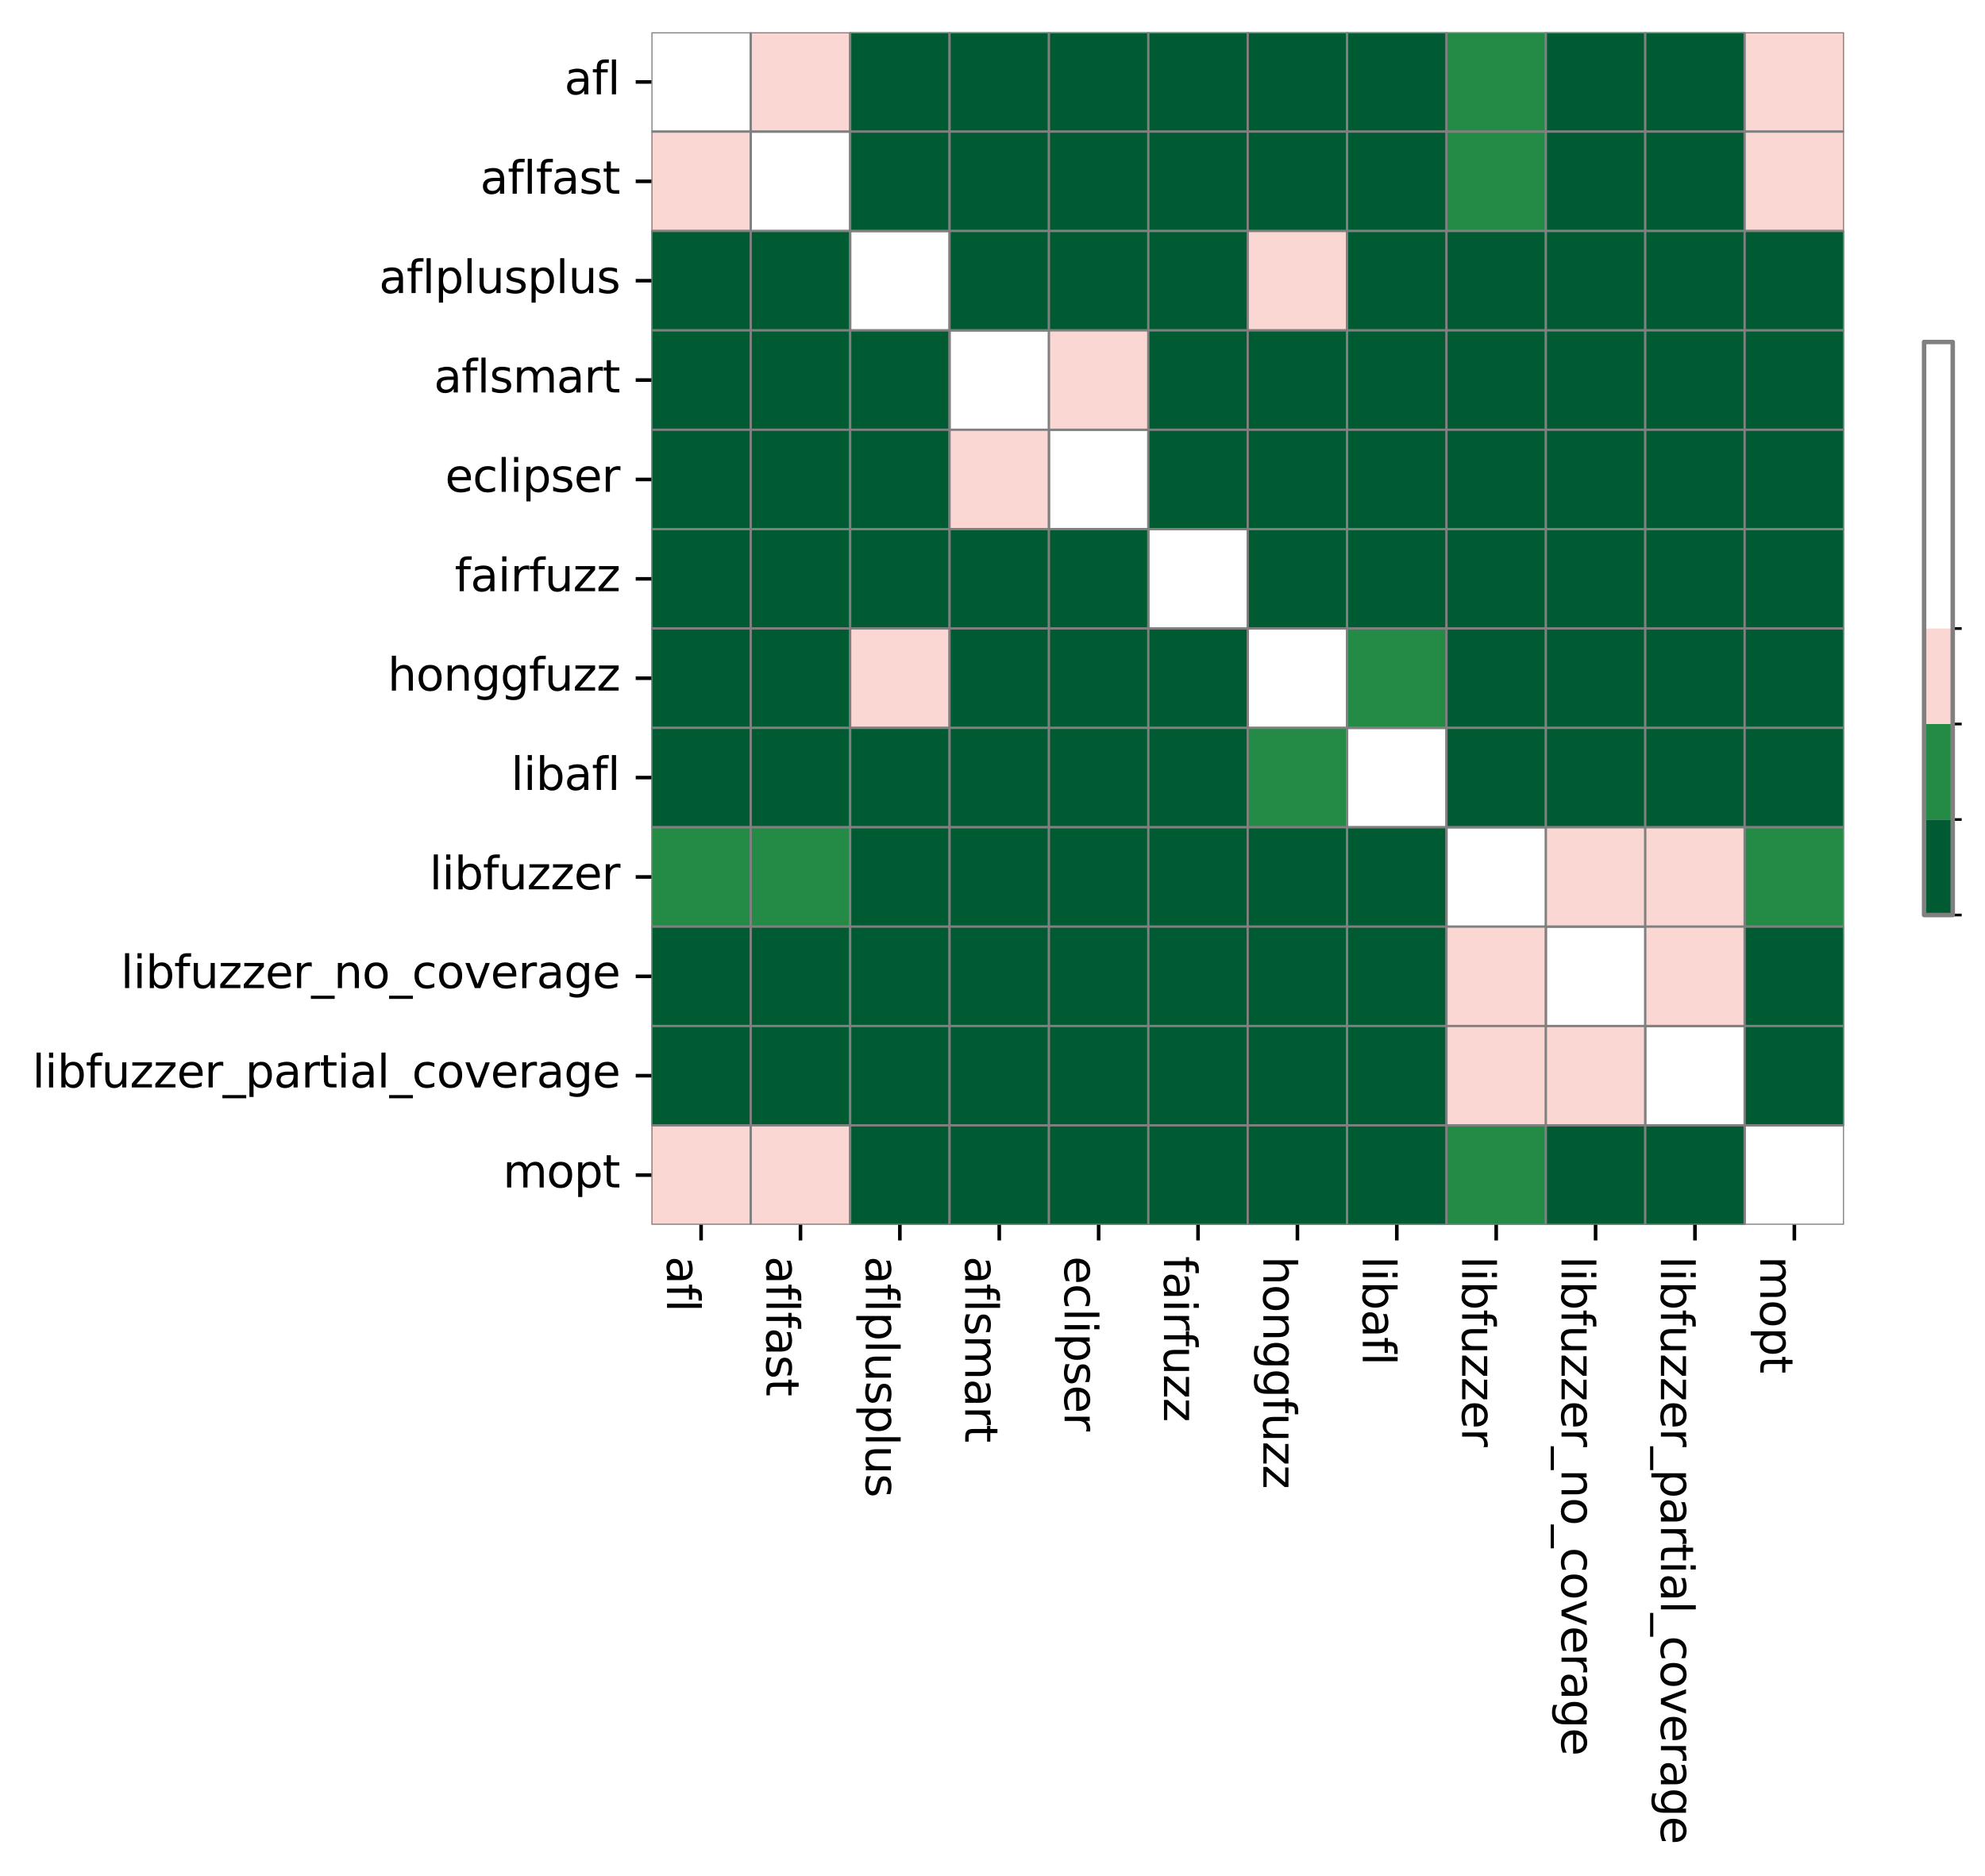 <?xml version="1.0" encoding="utf-8" standalone="no"?>
<!DOCTYPE svg PUBLIC "-//W3C//DTD SVG 1.1//EN"
  "http://www.w3.org/Graphics/SVG/1.1/DTD/svg11.dtd">
<svg xmlns:xlink="http://www.w3.org/1999/xlink" width="442.907pt" height="418.657pt" viewBox="0 0 442.907 418.657" xmlns="http://www.w3.org/2000/svg" version="1.1">
 <defs>
  <style type="text/css">*{stroke-linejoin: round; stroke-linecap: butt}</style>
 </defs>
 <g id="figure_1">
  <g id="patch_1">
   <path d="M -0 418.657 
L 442.907 418.657 
L 442.907 0 
L -0 0 
z
" style="fill: #ffffff"/>
  </g>
  <g id="axes_1">
   <g id="patch_2">
    <path d="M 145.345 273.312 
L 411.457 273.312 
L 411.457 7.2 
L 145.345 7.2 
z
" style="fill: #ffffff"/>
   </g>
   <g id="QuadMesh_1">
    <path d="M 145.345 7.2 
L 167.521 7.2 
L 167.521 29.376 
L 145.345 29.376 
L 145.345 7.2 
" clip-path="url(#pa3f652f1af)" style="fill: none; stroke: #808080; stroke-width: 0.5"/>
    <path d="M 167.521 7.2 
L 189.697 7.2 
L 189.697 29.376 
L 167.521 29.376 
L 167.521 7.2 
" clip-path="url(#pa3f652f1af)" style="fill: #fbd7d4; stroke: #808080; stroke-width: 0.5"/>
    <path d="M 189.697 7.2 
L 211.873 7.2 
L 211.873 29.376 
L 189.697 29.376 
L 189.697 7.2 
" clip-path="url(#pa3f652f1af)" style="fill: #005a32; stroke: #808080; stroke-width: 0.5"/>
    <path d="M 211.873 7.2 
L 234.049 7.2 
L 234.049 29.376 
L 211.873 29.376 
L 211.873 7.2 
" clip-path="url(#pa3f652f1af)" style="fill: #005a32; stroke: #808080; stroke-width: 0.5"/>
    <path d="M 234.049 7.2 
L 256.225 7.2 
L 256.225 29.376 
L 234.049 29.376 
L 234.049 7.2 
" clip-path="url(#pa3f652f1af)" style="fill: #005a32; stroke: #808080; stroke-width: 0.5"/>
    <path d="M 256.225 7.2 
L 278.401 7.2 
L 278.401 29.376 
L 256.225 29.376 
L 256.225 7.2 
" clip-path="url(#pa3f652f1af)" style="fill: #005a32; stroke: #808080; stroke-width: 0.5"/>
    <path d="M 278.401 7.2 
L 300.577 7.2 
L 300.577 29.376 
L 278.401 29.376 
L 278.401 7.2 
" clip-path="url(#pa3f652f1af)" style="fill: #005a32; stroke: #808080; stroke-width: 0.5"/>
    <path d="M 300.577 7.2 
L 322.753 7.2 
L 322.753 29.376 
L 300.577 29.376 
L 300.577 7.2 
" clip-path="url(#pa3f652f1af)" style="fill: #005a32; stroke: #808080; stroke-width: 0.5"/>
    <path d="M 322.753 7.2 
L 344.929 7.2 
L 344.929 29.376 
L 322.753 29.376 
L 322.753 7.2 
" clip-path="url(#pa3f652f1af)" style="fill: #238b45; stroke: #808080; stroke-width: 0.5"/>
    <path d="M 344.929 7.2 
L 367.105 7.2 
L 367.105 29.376 
L 344.929 29.376 
L 344.929 7.2 
" clip-path="url(#pa3f652f1af)" style="fill: #005a32; stroke: #808080; stroke-width: 0.5"/>
    <path d="M 367.105 7.2 
L 389.281 7.2 
L 389.281 29.376 
L 367.105 29.376 
L 367.105 7.2 
" clip-path="url(#pa3f652f1af)" style="fill: #005a32; stroke: #808080; stroke-width: 0.5"/>
    <path d="M 389.281 7.2 
L 411.457 7.2 
L 411.457 29.376 
L 389.281 29.376 
L 389.281 7.2 
" clip-path="url(#pa3f652f1af)" style="fill: #fbd7d4; stroke: #808080; stroke-width: 0.5"/>
    <path d="M 145.345 29.376 
L 167.521 29.376 
L 167.521 51.552 
L 145.345 51.552 
L 145.345 29.376 
" clip-path="url(#pa3f652f1af)" style="fill: #fbd7d4; stroke: #808080; stroke-width: 0.5"/>
    <path d="M 167.521 29.376 
L 189.697 29.376 
L 189.697 51.552 
L 167.521 51.552 
L 167.521 29.376 
" clip-path="url(#pa3f652f1af)" style="fill: none; stroke: #808080; stroke-width: 0.5"/>
    <path d="M 189.697 29.376 
L 211.873 29.376 
L 211.873 51.552 
L 189.697 51.552 
L 189.697 29.376 
" clip-path="url(#pa3f652f1af)" style="fill: #005a32; stroke: #808080; stroke-width: 0.5"/>
    <path d="M 211.873 29.376 
L 234.049 29.376 
L 234.049 51.552 
L 211.873 51.552 
L 211.873 29.376 
" clip-path="url(#pa3f652f1af)" style="fill: #005a32; stroke: #808080; stroke-width: 0.5"/>
    <path d="M 234.049 29.376 
L 256.225 29.376 
L 256.225 51.552 
L 234.049 51.552 
L 234.049 29.376 
" clip-path="url(#pa3f652f1af)" style="fill: #005a32; stroke: #808080; stroke-width: 0.5"/>
    <path d="M 256.225 29.376 
L 278.401 29.376 
L 278.401 51.552 
L 256.225 51.552 
L 256.225 29.376 
" clip-path="url(#pa3f652f1af)" style="fill: #005a32; stroke: #808080; stroke-width: 0.5"/>
    <path d="M 278.401 29.376 
L 300.577 29.376 
L 300.577 51.552 
L 278.401 51.552 
L 278.401 29.376 
" clip-path="url(#pa3f652f1af)" style="fill: #005a32; stroke: #808080; stroke-width: 0.5"/>
    <path d="M 300.577 29.376 
L 322.753 29.376 
L 322.753 51.552 
L 300.577 51.552 
L 300.577 29.376 
" clip-path="url(#pa3f652f1af)" style="fill: #005a32; stroke: #808080; stroke-width: 0.5"/>
    <path d="M 322.753 29.376 
L 344.929 29.376 
L 344.929 51.552 
L 322.753 51.552 
L 322.753 29.376 
" clip-path="url(#pa3f652f1af)" style="fill: #238b45; stroke: #808080; stroke-width: 0.5"/>
    <path d="M 344.929 29.376 
L 367.105 29.376 
L 367.105 51.552 
L 344.929 51.552 
L 344.929 29.376 
" clip-path="url(#pa3f652f1af)" style="fill: #005a32; stroke: #808080; stroke-width: 0.5"/>
    <path d="M 367.105 29.376 
L 389.281 29.376 
L 389.281 51.552 
L 367.105 51.552 
L 367.105 29.376 
" clip-path="url(#pa3f652f1af)" style="fill: #005a32; stroke: #808080; stroke-width: 0.5"/>
    <path d="M 389.281 29.376 
L 411.457 29.376 
L 411.457 51.552 
L 389.281 51.552 
L 389.281 29.376 
" clip-path="url(#pa3f652f1af)" style="fill: #fbd7d4; stroke: #808080; stroke-width: 0.5"/>
    <path d="M 145.345 51.552 
L 167.521 51.552 
L 167.521 73.728 
L 145.345 73.728 
L 145.345 51.552 
" clip-path="url(#pa3f652f1af)" style="fill: #005a32; stroke: #808080; stroke-width: 0.5"/>
    <path d="M 167.521 51.552 
L 189.697 51.552 
L 189.697 73.728 
L 167.521 73.728 
L 167.521 51.552 
" clip-path="url(#pa3f652f1af)" style="fill: #005a32; stroke: #808080; stroke-width: 0.5"/>
    <path d="M 189.697 51.552 
L 211.873 51.552 
L 211.873 73.728 
L 189.697 73.728 
L 189.697 51.552 
" clip-path="url(#pa3f652f1af)" style="fill: none; stroke: #808080; stroke-width: 0.5"/>
    <path d="M 211.873 51.552 
L 234.049 51.552 
L 234.049 73.728 
L 211.873 73.728 
L 211.873 51.552 
" clip-path="url(#pa3f652f1af)" style="fill: #005a32; stroke: #808080; stroke-width: 0.5"/>
    <path d="M 234.049 51.552 
L 256.225 51.552 
L 256.225 73.728 
L 234.049 73.728 
L 234.049 51.552 
" clip-path="url(#pa3f652f1af)" style="fill: #005a32; stroke: #808080; stroke-width: 0.5"/>
    <path d="M 256.225 51.552 
L 278.401 51.552 
L 278.401 73.728 
L 256.225 73.728 
L 256.225 51.552 
" clip-path="url(#pa3f652f1af)" style="fill: #005a32; stroke: #808080; stroke-width: 0.5"/>
    <path d="M 278.401 51.552 
L 300.577 51.552 
L 300.577 73.728 
L 278.401 73.728 
L 278.401 51.552 
" clip-path="url(#pa3f652f1af)" style="fill: #fbd7d4; stroke: #808080; stroke-width: 0.5"/>
    <path d="M 300.577 51.552 
L 322.753 51.552 
L 322.753 73.728 
L 300.577 73.728 
L 300.577 51.552 
" clip-path="url(#pa3f652f1af)" style="fill: #005a32; stroke: #808080; stroke-width: 0.5"/>
    <path d="M 322.753 51.552 
L 344.929 51.552 
L 344.929 73.728 
L 322.753 73.728 
L 322.753 51.552 
" clip-path="url(#pa3f652f1af)" style="fill: #005a32; stroke: #808080; stroke-width: 0.5"/>
    <path d="M 344.929 51.552 
L 367.105 51.552 
L 367.105 73.728 
L 344.929 73.728 
L 344.929 51.552 
" clip-path="url(#pa3f652f1af)" style="fill: #005a32; stroke: #808080; stroke-width: 0.5"/>
    <path d="M 367.105 51.552 
L 389.281 51.552 
L 389.281 73.728 
L 367.105 73.728 
L 367.105 51.552 
" clip-path="url(#pa3f652f1af)" style="fill: #005a32; stroke: #808080; stroke-width: 0.5"/>
    <path d="M 389.281 51.552 
L 411.457 51.552 
L 411.457 73.728 
L 389.281 73.728 
L 389.281 51.552 
" clip-path="url(#pa3f652f1af)" style="fill: #005a32; stroke: #808080; stroke-width: 0.5"/>
    <path d="M 145.345 73.728 
L 167.521 73.728 
L 167.521 95.904 
L 145.345 95.904 
L 145.345 73.728 
" clip-path="url(#pa3f652f1af)" style="fill: #005a32; stroke: #808080; stroke-width: 0.5"/>
    <path d="M 167.521 73.728 
L 189.697 73.728 
L 189.697 95.904 
L 167.521 95.904 
L 167.521 73.728 
" clip-path="url(#pa3f652f1af)" style="fill: #005a32; stroke: #808080; stroke-width: 0.5"/>
    <path d="M 189.697 73.728 
L 211.873 73.728 
L 211.873 95.904 
L 189.697 95.904 
L 189.697 73.728 
" clip-path="url(#pa3f652f1af)" style="fill: #005a32; stroke: #808080; stroke-width: 0.5"/>
    <path d="M 211.873 73.728 
L 234.049 73.728 
L 234.049 95.904 
L 211.873 95.904 
L 211.873 73.728 
" clip-path="url(#pa3f652f1af)" style="fill: none; stroke: #808080; stroke-width: 0.5"/>
    <path d="M 234.049 73.728 
L 256.225 73.728 
L 256.225 95.904 
L 234.049 95.904 
L 234.049 73.728 
" clip-path="url(#pa3f652f1af)" style="fill: #fbd7d4; stroke: #808080; stroke-width: 0.5"/>
    <path d="M 256.225 73.728 
L 278.401 73.728 
L 278.401 95.904 
L 256.225 95.904 
L 256.225 73.728 
" clip-path="url(#pa3f652f1af)" style="fill: #005a32; stroke: #808080; stroke-width: 0.5"/>
    <path d="M 278.401 73.728 
L 300.577 73.728 
L 300.577 95.904 
L 278.401 95.904 
L 278.401 73.728 
" clip-path="url(#pa3f652f1af)" style="fill: #005a32; stroke: #808080; stroke-width: 0.5"/>
    <path d="M 300.577 73.728 
L 322.753 73.728 
L 322.753 95.904 
L 300.577 95.904 
L 300.577 73.728 
" clip-path="url(#pa3f652f1af)" style="fill: #005a32; stroke: #808080; stroke-width: 0.5"/>
    <path d="M 322.753 73.728 
L 344.929 73.728 
L 344.929 95.904 
L 322.753 95.904 
L 322.753 73.728 
" clip-path="url(#pa3f652f1af)" style="fill: #005a32; stroke: #808080; stroke-width: 0.5"/>
    <path d="M 344.929 73.728 
L 367.105 73.728 
L 367.105 95.904 
L 344.929 95.904 
L 344.929 73.728 
" clip-path="url(#pa3f652f1af)" style="fill: #005a32; stroke: #808080; stroke-width: 0.5"/>
    <path d="M 367.105 73.728 
L 389.281 73.728 
L 389.281 95.904 
L 367.105 95.904 
L 367.105 73.728 
" clip-path="url(#pa3f652f1af)" style="fill: #005a32; stroke: #808080; stroke-width: 0.5"/>
    <path d="M 389.281 73.728 
L 411.457 73.728 
L 411.457 95.904 
L 389.281 95.904 
L 389.281 73.728 
" clip-path="url(#pa3f652f1af)" style="fill: #005a32; stroke: #808080; stroke-width: 0.5"/>
    <path d="M 145.345 95.904 
L 167.521 95.904 
L 167.521 118.08 
L 145.345 118.08 
L 145.345 95.904 
" clip-path="url(#pa3f652f1af)" style="fill: #005a32; stroke: #808080; stroke-width: 0.5"/>
    <path d="M 167.521 95.904 
L 189.697 95.904 
L 189.697 118.08 
L 167.521 118.08 
L 167.521 95.904 
" clip-path="url(#pa3f652f1af)" style="fill: #005a32; stroke: #808080; stroke-width: 0.5"/>
    <path d="M 189.697 95.904 
L 211.873 95.904 
L 211.873 118.08 
L 189.697 118.08 
L 189.697 95.904 
" clip-path="url(#pa3f652f1af)" style="fill: #005a32; stroke: #808080; stroke-width: 0.5"/>
    <path d="M 211.873 95.904 
L 234.049 95.904 
L 234.049 118.08 
L 211.873 118.08 
L 211.873 95.904 
" clip-path="url(#pa3f652f1af)" style="fill: #fbd7d4; stroke: #808080; stroke-width: 0.5"/>
    <path d="M 234.049 95.904 
L 256.225 95.904 
L 256.225 118.08 
L 234.049 118.08 
L 234.049 95.904 
" clip-path="url(#pa3f652f1af)" style="fill: none; stroke: #808080; stroke-width: 0.5"/>
    <path d="M 256.225 95.904 
L 278.401 95.904 
L 278.401 118.08 
L 256.225 118.08 
L 256.225 95.904 
" clip-path="url(#pa3f652f1af)" style="fill: #005a32; stroke: #808080; stroke-width: 0.5"/>
    <path d="M 278.401 95.904 
L 300.577 95.904 
L 300.577 118.08 
L 278.401 118.08 
L 278.401 95.904 
" clip-path="url(#pa3f652f1af)" style="fill: #005a32; stroke: #808080; stroke-width: 0.5"/>
    <path d="M 300.577 95.904 
L 322.753 95.904 
L 322.753 118.08 
L 300.577 118.08 
L 300.577 95.904 
" clip-path="url(#pa3f652f1af)" style="fill: #005a32; stroke: #808080; stroke-width: 0.5"/>
    <path d="M 322.753 95.904 
L 344.929 95.904 
L 344.929 118.08 
L 322.753 118.08 
L 322.753 95.904 
" clip-path="url(#pa3f652f1af)" style="fill: #005a32; stroke: #808080; stroke-width: 0.5"/>
    <path d="M 344.929 95.904 
L 367.105 95.904 
L 367.105 118.08 
L 344.929 118.08 
L 344.929 95.904 
" clip-path="url(#pa3f652f1af)" style="fill: #005a32; stroke: #808080; stroke-width: 0.5"/>
    <path d="M 367.105 95.904 
L 389.281 95.904 
L 389.281 118.08 
L 367.105 118.08 
L 367.105 95.904 
" clip-path="url(#pa3f652f1af)" style="fill: #005a32; stroke: #808080; stroke-width: 0.5"/>
    <path d="M 389.281 95.904 
L 411.457 95.904 
L 411.457 118.08 
L 389.281 118.08 
L 389.281 95.904 
" clip-path="url(#pa3f652f1af)" style="fill: #005a32; stroke: #808080; stroke-width: 0.5"/>
    <path d="M 145.345 118.08 
L 167.521 118.08 
L 167.521 140.256 
L 145.345 140.256 
L 145.345 118.08 
" clip-path="url(#pa3f652f1af)" style="fill: #005a32; stroke: #808080; stroke-width: 0.5"/>
    <path d="M 167.521 118.08 
L 189.697 118.08 
L 189.697 140.256 
L 167.521 140.256 
L 167.521 118.08 
" clip-path="url(#pa3f652f1af)" style="fill: #005a32; stroke: #808080; stroke-width: 0.5"/>
    <path d="M 189.697 118.08 
L 211.873 118.08 
L 211.873 140.256 
L 189.697 140.256 
L 189.697 118.08 
" clip-path="url(#pa3f652f1af)" style="fill: #005a32; stroke: #808080; stroke-width: 0.5"/>
    <path d="M 211.873 118.08 
L 234.049 118.08 
L 234.049 140.256 
L 211.873 140.256 
L 211.873 118.08 
" clip-path="url(#pa3f652f1af)" style="fill: #005a32; stroke: #808080; stroke-width: 0.5"/>
    <path d="M 234.049 118.08 
L 256.225 118.08 
L 256.225 140.256 
L 234.049 140.256 
L 234.049 118.08 
" clip-path="url(#pa3f652f1af)" style="fill: #005a32; stroke: #808080; stroke-width: 0.5"/>
    <path d="M 256.225 118.08 
L 278.401 118.08 
L 278.401 140.256 
L 256.225 140.256 
L 256.225 118.08 
" clip-path="url(#pa3f652f1af)" style="fill: none; stroke: #808080; stroke-width: 0.5"/>
    <path d="M 278.401 118.08 
L 300.577 118.08 
L 300.577 140.256 
L 278.401 140.256 
L 278.401 118.08 
" clip-path="url(#pa3f652f1af)" style="fill: #005a32; stroke: #808080; stroke-width: 0.5"/>
    <path d="M 300.577 118.08 
L 322.753 118.08 
L 322.753 140.256 
L 300.577 140.256 
L 300.577 118.08 
" clip-path="url(#pa3f652f1af)" style="fill: #005a32; stroke: #808080; stroke-width: 0.5"/>
    <path d="M 322.753 118.08 
L 344.929 118.08 
L 344.929 140.256 
L 322.753 140.256 
L 322.753 118.08 
" clip-path="url(#pa3f652f1af)" style="fill: #005a32; stroke: #808080; stroke-width: 0.5"/>
    <path d="M 344.929 118.08 
L 367.105 118.08 
L 367.105 140.256 
L 344.929 140.256 
L 344.929 118.08 
" clip-path="url(#pa3f652f1af)" style="fill: #005a32; stroke: #808080; stroke-width: 0.5"/>
    <path d="M 367.105 118.08 
L 389.281 118.08 
L 389.281 140.256 
L 367.105 140.256 
L 367.105 118.08 
" clip-path="url(#pa3f652f1af)" style="fill: #005a32; stroke: #808080; stroke-width: 0.5"/>
    <path d="M 389.281 118.08 
L 411.457 118.08 
L 411.457 140.256 
L 389.281 140.256 
L 389.281 118.08 
" clip-path="url(#pa3f652f1af)" style="fill: #005a32; stroke: #808080; stroke-width: 0.5"/>
    <path d="M 145.345 140.256 
L 167.521 140.256 
L 167.521 162.432 
L 145.345 162.432 
L 145.345 140.256 
" clip-path="url(#pa3f652f1af)" style="fill: #005a32; stroke: #808080; stroke-width: 0.5"/>
    <path d="M 167.521 140.256 
L 189.697 140.256 
L 189.697 162.432 
L 167.521 162.432 
L 167.521 140.256 
" clip-path="url(#pa3f652f1af)" style="fill: #005a32; stroke: #808080; stroke-width: 0.5"/>
    <path d="M 189.697 140.256 
L 211.873 140.256 
L 211.873 162.432 
L 189.697 162.432 
L 189.697 140.256 
" clip-path="url(#pa3f652f1af)" style="fill: #fbd7d4; stroke: #808080; stroke-width: 0.5"/>
    <path d="M 211.873 140.256 
L 234.049 140.256 
L 234.049 162.432 
L 211.873 162.432 
L 211.873 140.256 
" clip-path="url(#pa3f652f1af)" style="fill: #005a32; stroke: #808080; stroke-width: 0.5"/>
    <path d="M 234.049 140.256 
L 256.225 140.256 
L 256.225 162.432 
L 234.049 162.432 
L 234.049 140.256 
" clip-path="url(#pa3f652f1af)" style="fill: #005a32; stroke: #808080; stroke-width: 0.5"/>
    <path d="M 256.225 140.256 
L 278.401 140.256 
L 278.401 162.432 
L 256.225 162.432 
L 256.225 140.256 
" clip-path="url(#pa3f652f1af)" style="fill: #005a32; stroke: #808080; stroke-width: 0.5"/>
    <path d="M 278.401 140.256 
L 300.577 140.256 
L 300.577 162.432 
L 278.401 162.432 
L 278.401 140.256 
" clip-path="url(#pa3f652f1af)" style="fill: none; stroke: #808080; stroke-width: 0.5"/>
    <path d="M 300.577 140.256 
L 322.753 140.256 
L 322.753 162.432 
L 300.577 162.432 
L 300.577 140.256 
" clip-path="url(#pa3f652f1af)" style="fill: #238b45; stroke: #808080; stroke-width: 0.5"/>
    <path d="M 322.753 140.256 
L 344.929 140.256 
L 344.929 162.432 
L 322.753 162.432 
L 322.753 140.256 
" clip-path="url(#pa3f652f1af)" style="fill: #005a32; stroke: #808080; stroke-width: 0.5"/>
    <path d="M 344.929 140.256 
L 367.105 140.256 
L 367.105 162.432 
L 344.929 162.432 
L 344.929 140.256 
" clip-path="url(#pa3f652f1af)" style="fill: #005a32; stroke: #808080; stroke-width: 0.5"/>
    <path d="M 367.105 140.256 
L 389.281 140.256 
L 389.281 162.432 
L 367.105 162.432 
L 367.105 140.256 
" clip-path="url(#pa3f652f1af)" style="fill: #005a32; stroke: #808080; stroke-width: 0.5"/>
    <path d="M 389.281 140.256 
L 411.457 140.256 
L 411.457 162.432 
L 389.281 162.432 
L 389.281 140.256 
" clip-path="url(#pa3f652f1af)" style="fill: #005a32; stroke: #808080; stroke-width: 0.5"/>
    <path d="M 145.345 162.432 
L 167.521 162.432 
L 167.521 184.608 
L 145.345 184.608 
L 145.345 162.432 
" clip-path="url(#pa3f652f1af)" style="fill: #005a32; stroke: #808080; stroke-width: 0.5"/>
    <path d="M 167.521 162.432 
L 189.697 162.432 
L 189.697 184.608 
L 167.521 184.608 
L 167.521 162.432 
" clip-path="url(#pa3f652f1af)" style="fill: #005a32; stroke: #808080; stroke-width: 0.5"/>
    <path d="M 189.697 162.432 
L 211.873 162.432 
L 211.873 184.608 
L 189.697 184.608 
L 189.697 162.432 
" clip-path="url(#pa3f652f1af)" style="fill: #005a32; stroke: #808080; stroke-width: 0.5"/>
    <path d="M 211.873 162.432 
L 234.049 162.432 
L 234.049 184.608 
L 211.873 184.608 
L 211.873 162.432 
" clip-path="url(#pa3f652f1af)" style="fill: #005a32; stroke: #808080; stroke-width: 0.5"/>
    <path d="M 234.049 162.432 
L 256.225 162.432 
L 256.225 184.608 
L 234.049 184.608 
L 234.049 162.432 
" clip-path="url(#pa3f652f1af)" style="fill: #005a32; stroke: #808080; stroke-width: 0.5"/>
    <path d="M 256.225 162.432 
L 278.401 162.432 
L 278.401 184.608 
L 256.225 184.608 
L 256.225 162.432 
" clip-path="url(#pa3f652f1af)" style="fill: #005a32; stroke: #808080; stroke-width: 0.5"/>
    <path d="M 278.401 162.432 
L 300.577 162.432 
L 300.577 184.608 
L 278.401 184.608 
L 278.401 162.432 
" clip-path="url(#pa3f652f1af)" style="fill: #238b45; stroke: #808080; stroke-width: 0.5"/>
    <path d="M 300.577 162.432 
L 322.753 162.432 
L 322.753 184.608 
L 300.577 184.608 
L 300.577 162.432 
" clip-path="url(#pa3f652f1af)" style="fill: none; stroke: #808080; stroke-width: 0.5"/>
    <path d="M 322.753 162.432 
L 344.929 162.432 
L 344.929 184.608 
L 322.753 184.608 
L 322.753 162.432 
" clip-path="url(#pa3f652f1af)" style="fill: #005a32; stroke: #808080; stroke-width: 0.5"/>
    <path d="M 344.929 162.432 
L 367.105 162.432 
L 367.105 184.608 
L 344.929 184.608 
L 344.929 162.432 
" clip-path="url(#pa3f652f1af)" style="fill: #005a32; stroke: #808080; stroke-width: 0.5"/>
    <path d="M 367.105 162.432 
L 389.281 162.432 
L 389.281 184.608 
L 367.105 184.608 
L 367.105 162.432 
" clip-path="url(#pa3f652f1af)" style="fill: #005a32; stroke: #808080; stroke-width: 0.5"/>
    <path d="M 389.281 162.432 
L 411.457 162.432 
L 411.457 184.608 
L 389.281 184.608 
L 389.281 162.432 
" clip-path="url(#pa3f652f1af)" style="fill: #005a32; stroke: #808080; stroke-width: 0.5"/>
    <path d="M 145.345 184.608 
L 167.521 184.608 
L 167.521 206.784 
L 145.345 206.784 
L 145.345 184.608 
" clip-path="url(#pa3f652f1af)" style="fill: #238b45; stroke: #808080; stroke-width: 0.5"/>
    <path d="M 167.521 184.608 
L 189.697 184.608 
L 189.697 206.784 
L 167.521 206.784 
L 167.521 184.608 
" clip-path="url(#pa3f652f1af)" style="fill: #238b45; stroke: #808080; stroke-width: 0.5"/>
    <path d="M 189.697 184.608 
L 211.873 184.608 
L 211.873 206.784 
L 189.697 206.784 
L 189.697 184.608 
" clip-path="url(#pa3f652f1af)" style="fill: #005a32; stroke: #808080; stroke-width: 0.5"/>
    <path d="M 211.873 184.608 
L 234.049 184.608 
L 234.049 206.784 
L 211.873 206.784 
L 211.873 184.608 
" clip-path="url(#pa3f652f1af)" style="fill: #005a32; stroke: #808080; stroke-width: 0.5"/>
    <path d="M 234.049 184.608 
L 256.225 184.608 
L 256.225 206.784 
L 234.049 206.784 
L 234.049 184.608 
" clip-path="url(#pa3f652f1af)" style="fill: #005a32; stroke: #808080; stroke-width: 0.5"/>
    <path d="M 256.225 184.608 
L 278.401 184.608 
L 278.401 206.784 
L 256.225 206.784 
L 256.225 184.608 
" clip-path="url(#pa3f652f1af)" style="fill: #005a32; stroke: #808080; stroke-width: 0.5"/>
    <path d="M 278.401 184.608 
L 300.577 184.608 
L 300.577 206.784 
L 278.401 206.784 
L 278.401 184.608 
" clip-path="url(#pa3f652f1af)" style="fill: #005a32; stroke: #808080; stroke-width: 0.5"/>
    <path d="M 300.577 184.608 
L 322.753 184.608 
L 322.753 206.784 
L 300.577 206.784 
L 300.577 184.608 
" clip-path="url(#pa3f652f1af)" style="fill: #005a32; stroke: #808080; stroke-width: 0.5"/>
    <path d="M 322.753 184.608 
L 344.929 184.608 
L 344.929 206.784 
L 322.753 206.784 
L 322.753 184.608 
" clip-path="url(#pa3f652f1af)" style="fill: none; stroke: #808080; stroke-width: 0.5"/>
    <path d="M 344.929 184.608 
L 367.105 184.608 
L 367.105 206.784 
L 344.929 206.784 
L 344.929 184.608 
" clip-path="url(#pa3f652f1af)" style="fill: #fbd7d4; stroke: #808080; stroke-width: 0.5"/>
    <path d="M 367.105 184.608 
L 389.281 184.608 
L 389.281 206.784 
L 367.105 206.784 
L 367.105 184.608 
" clip-path="url(#pa3f652f1af)" style="fill: #fbd7d4; stroke: #808080; stroke-width: 0.5"/>
    <path d="M 389.281 184.608 
L 411.457 184.608 
L 411.457 206.784 
L 389.281 206.784 
L 389.281 184.608 
" clip-path="url(#pa3f652f1af)" style="fill: #238b45; stroke: #808080; stroke-width: 0.5"/>
    <path d="M 145.345 206.784 
L 167.521 206.784 
L 167.521 228.96 
L 145.345 228.96 
L 145.345 206.784 
" clip-path="url(#pa3f652f1af)" style="fill: #005a32; stroke: #808080; stroke-width: 0.5"/>
    <path d="M 167.521 206.784 
L 189.697 206.784 
L 189.697 228.96 
L 167.521 228.96 
L 167.521 206.784 
" clip-path="url(#pa3f652f1af)" style="fill: #005a32; stroke: #808080; stroke-width: 0.5"/>
    <path d="M 189.697 206.784 
L 211.873 206.784 
L 211.873 228.96 
L 189.697 228.96 
L 189.697 206.784 
" clip-path="url(#pa3f652f1af)" style="fill: #005a32; stroke: #808080; stroke-width: 0.5"/>
    <path d="M 211.873 206.784 
L 234.049 206.784 
L 234.049 228.96 
L 211.873 228.96 
L 211.873 206.784 
" clip-path="url(#pa3f652f1af)" style="fill: #005a32; stroke: #808080; stroke-width: 0.5"/>
    <path d="M 234.049 206.784 
L 256.225 206.784 
L 256.225 228.96 
L 234.049 228.96 
L 234.049 206.784 
" clip-path="url(#pa3f652f1af)" style="fill: #005a32; stroke: #808080; stroke-width: 0.5"/>
    <path d="M 256.225 206.784 
L 278.401 206.784 
L 278.401 228.96 
L 256.225 228.96 
L 256.225 206.784 
" clip-path="url(#pa3f652f1af)" style="fill: #005a32; stroke: #808080; stroke-width: 0.5"/>
    <path d="M 278.401 206.784 
L 300.577 206.784 
L 300.577 228.96 
L 278.401 228.96 
L 278.401 206.784 
" clip-path="url(#pa3f652f1af)" style="fill: #005a32; stroke: #808080; stroke-width: 0.5"/>
    <path d="M 300.577 206.784 
L 322.753 206.784 
L 322.753 228.96 
L 300.577 228.96 
L 300.577 206.784 
" clip-path="url(#pa3f652f1af)" style="fill: #005a32; stroke: #808080; stroke-width: 0.5"/>
    <path d="M 322.753 206.784 
L 344.929 206.784 
L 344.929 228.96 
L 322.753 228.96 
L 322.753 206.784 
" clip-path="url(#pa3f652f1af)" style="fill: #fbd7d4; stroke: #808080; stroke-width: 0.5"/>
    <path d="M 344.929 206.784 
L 367.105 206.784 
L 367.105 228.96 
L 344.929 228.96 
L 344.929 206.784 
" clip-path="url(#pa3f652f1af)" style="fill: none; stroke: #808080; stroke-width: 0.5"/>
    <path d="M 367.105 206.784 
L 389.281 206.784 
L 389.281 228.96 
L 367.105 228.96 
L 367.105 206.784 
" clip-path="url(#pa3f652f1af)" style="fill: #fbd7d4; stroke: #808080; stroke-width: 0.5"/>
    <path d="M 389.281 206.784 
L 411.457 206.784 
L 411.457 228.96 
L 389.281 228.96 
L 389.281 206.784 
" clip-path="url(#pa3f652f1af)" style="fill: #005a32; stroke: #808080; stroke-width: 0.5"/>
    <path d="M 145.345 228.96 
L 167.521 228.96 
L 167.521 251.136 
L 145.345 251.136 
L 145.345 228.96 
" clip-path="url(#pa3f652f1af)" style="fill: #005a32; stroke: #808080; stroke-width: 0.5"/>
    <path d="M 167.521 228.96 
L 189.697 228.96 
L 189.697 251.136 
L 167.521 251.136 
L 167.521 228.96 
" clip-path="url(#pa3f652f1af)" style="fill: #005a32; stroke: #808080; stroke-width: 0.5"/>
    <path d="M 189.697 228.96 
L 211.873 228.96 
L 211.873 251.136 
L 189.697 251.136 
L 189.697 228.96 
" clip-path="url(#pa3f652f1af)" style="fill: #005a32; stroke: #808080; stroke-width: 0.5"/>
    <path d="M 211.873 228.96 
L 234.049 228.96 
L 234.049 251.136 
L 211.873 251.136 
L 211.873 228.96 
" clip-path="url(#pa3f652f1af)" style="fill: #005a32; stroke: #808080; stroke-width: 0.5"/>
    <path d="M 234.049 228.96 
L 256.225 228.96 
L 256.225 251.136 
L 234.049 251.136 
L 234.049 228.96 
" clip-path="url(#pa3f652f1af)" style="fill: #005a32; stroke: #808080; stroke-width: 0.5"/>
    <path d="M 256.225 228.96 
L 278.401 228.96 
L 278.401 251.136 
L 256.225 251.136 
L 256.225 228.96 
" clip-path="url(#pa3f652f1af)" style="fill: #005a32; stroke: #808080; stroke-width: 0.5"/>
    <path d="M 278.401 228.96 
L 300.577 228.96 
L 300.577 251.136 
L 278.401 251.136 
L 278.401 228.96 
" clip-path="url(#pa3f652f1af)" style="fill: #005a32; stroke: #808080; stroke-width: 0.5"/>
    <path d="M 300.577 228.96 
L 322.753 228.96 
L 322.753 251.136 
L 300.577 251.136 
L 300.577 228.96 
" clip-path="url(#pa3f652f1af)" style="fill: #005a32; stroke: #808080; stroke-width: 0.5"/>
    <path d="M 322.753 228.96 
L 344.929 228.96 
L 344.929 251.136 
L 322.753 251.136 
L 322.753 228.96 
" clip-path="url(#pa3f652f1af)" style="fill: #fbd7d4; stroke: #808080; stroke-width: 0.5"/>
    <path d="M 344.929 228.96 
L 367.105 228.96 
L 367.105 251.136 
L 344.929 251.136 
L 344.929 228.96 
" clip-path="url(#pa3f652f1af)" style="fill: #fbd7d4; stroke: #808080; stroke-width: 0.5"/>
    <path d="M 367.105 228.96 
L 389.281 228.96 
L 389.281 251.136 
L 367.105 251.136 
L 367.105 228.96 
" clip-path="url(#pa3f652f1af)" style="fill: none; stroke: #808080; stroke-width: 0.5"/>
    <path d="M 389.281 228.96 
L 411.457 228.96 
L 411.457 251.136 
L 389.281 251.136 
L 389.281 228.96 
" clip-path="url(#pa3f652f1af)" style="fill: #005a32; stroke: #808080; stroke-width: 0.5"/>
    <path d="M 145.345 251.136 
L 167.521 251.136 
L 167.521 273.312 
L 145.345 273.312 
L 145.345 251.136 
" clip-path="url(#pa3f652f1af)" style="fill: #fbd7d4; stroke: #808080; stroke-width: 0.5"/>
    <path d="M 167.521 251.136 
L 189.697 251.136 
L 189.697 273.312 
L 167.521 273.312 
L 167.521 251.136 
" clip-path="url(#pa3f652f1af)" style="fill: #fbd7d4; stroke: #808080; stroke-width: 0.5"/>
    <path d="M 189.697 251.136 
L 211.873 251.136 
L 211.873 273.312 
L 189.697 273.312 
L 189.697 251.136 
" clip-path="url(#pa3f652f1af)" style="fill: #005a32; stroke: #808080; stroke-width: 0.5"/>
    <path d="M 211.873 251.136 
L 234.049 251.136 
L 234.049 273.312 
L 211.873 273.312 
L 211.873 251.136 
" clip-path="url(#pa3f652f1af)" style="fill: #005a32; stroke: #808080; stroke-width: 0.5"/>
    <path d="M 234.049 251.136 
L 256.225 251.136 
L 256.225 273.312 
L 234.049 273.312 
L 234.049 251.136 
" clip-path="url(#pa3f652f1af)" style="fill: #005a32; stroke: #808080; stroke-width: 0.5"/>
    <path d="M 256.225 251.136 
L 278.401 251.136 
L 278.401 273.312 
L 256.225 273.312 
L 256.225 251.136 
" clip-path="url(#pa3f652f1af)" style="fill: #005a32; stroke: #808080; stroke-width: 0.5"/>
    <path d="M 278.401 251.136 
L 300.577 251.136 
L 300.577 273.312 
L 278.401 273.312 
L 278.401 251.136 
" clip-path="url(#pa3f652f1af)" style="fill: #005a32; stroke: #808080; stroke-width: 0.5"/>
    <path d="M 300.577 251.136 
L 322.753 251.136 
L 322.753 273.312 
L 300.577 273.312 
L 300.577 251.136 
" clip-path="url(#pa3f652f1af)" style="fill: #005a32; stroke: #808080; stroke-width: 0.5"/>
    <path d="M 322.753 251.136 
L 344.929 251.136 
L 344.929 273.312 
L 322.753 273.312 
L 322.753 251.136 
" clip-path="url(#pa3f652f1af)" style="fill: #238b45; stroke: #808080; stroke-width: 0.5"/>
    <path d="M 344.929 251.136 
L 367.105 251.136 
L 367.105 273.312 
L 344.929 273.312 
L 344.929 251.136 
" clip-path="url(#pa3f652f1af)" style="fill: #005a32; stroke: #808080; stroke-width: 0.5"/>
    <path d="M 367.105 251.136 
L 389.281 251.136 
L 389.281 273.312 
L 367.105 273.312 
L 367.105 251.136 
" clip-path="url(#pa3f652f1af)" style="fill: #005a32; stroke: #808080; stroke-width: 0.5"/>
    <path d="M 389.281 251.136 
L 411.457 251.136 
L 411.457 273.312 
L 389.281 273.312 
L 389.281 251.136 
" clip-path="url(#pa3f652f1af)" style="fill: none; stroke: #808080; stroke-width: 0.5"/>
   </g>
   <g id="matplotlib.axis_1">
    <g id="xtick_1">
     <g id="line2d_1">
      <defs>
       <path id="m7616501b28" d="M 0 0 
L 0 3.5 
" style="stroke: #000000; stroke-width: 0.8"/>
      </defs>
      <g>
       <use xlink:href="#m7616501b28" x="156.433" y="273.312" style="stroke: #000000; stroke-width: 0.8"/>
      </g>
     </g>
     <g id="text_1">
      <!-- afl -->
      <g transform="translate(148.835 280.312) rotate(-270) scale(0.1 -0.1)">
       <defs>
        <path id="DejaVuSans-61" d="M 2194 1759 
Q 1497 1759 1228 1600 
Q 959 1441 959 1056 
Q 959 750 1161 570 
Q 1363 391 1709 391 
Q 2188 391 2477 730 
Q 2766 1069 2766 1631 
L 2766 1759 
L 2194 1759 
z
M 3341 1997 
L 3341 0 
L 2766 0 
L 2766 531 
Q 2569 213 2275 61 
Q 1981 -91 1556 -91 
Q 1019 -91 701 211 
Q 384 513 384 1019 
Q 384 1609 779 1909 
Q 1175 2209 1959 2209 
L 2766 2209 
L 2766 2266 
Q 2766 2663 2505 2880 
Q 2244 3097 1772 3097 
Q 1472 3097 1187 3025 
Q 903 2953 641 2809 
L 641 3341 
Q 956 3463 1253 3523 
Q 1550 3584 1831 3584 
Q 2591 3584 2966 3190 
Q 3341 2797 3341 1997 
z
" transform="scale(0.016)"/>
        <path id="DejaVuSans-66" d="M 2375 4863 
L 2375 4384 
L 1825 4384 
Q 1516 4384 1395 4259 
Q 1275 4134 1275 3809 
L 1275 3500 
L 2222 3500 
L 2222 3053 
L 1275 3053 
L 1275 0 
L 697 0 
L 697 3053 
L 147 3053 
L 147 3500 
L 697 3500 
L 697 3744 
Q 697 4328 969 4595 
Q 1241 4863 1831 4863 
L 2375 4863 
z
" transform="scale(0.016)"/>
        <path id="DejaVuSans-6c" d="M 603 4863 
L 1178 4863 
L 1178 0 
L 603 0 
L 603 4863 
z
" transform="scale(0.016)"/>
       </defs>
       <use xlink:href="#DejaVuSans-61"/>
       <use xlink:href="#DejaVuSans-66" x="61.279"/>
       <use xlink:href="#DejaVuSans-6c" x="96.484"/>
      </g>
     </g>
    </g>
    <g id="xtick_2">
     <g id="line2d_2">
      <g>
       <use xlink:href="#m7616501b28" x="178.609" y="273.312" style="stroke: #000000; stroke-width: 0.8"/>
      </g>
     </g>
     <g id="text_2">
      <!-- aflfast -->
      <g transform="translate(171.011 280.312) rotate(-270) scale(0.1 -0.1)">
       <defs>
        <path id="DejaVuSans-73" d="M 2834 3397 
L 2834 2853 
Q 2591 2978 2328 3040 
Q 2066 3103 1784 3103 
Q 1356 3103 1142 2972 
Q 928 2841 928 2578 
Q 928 2378 1081 2264 
Q 1234 2150 1697 2047 
L 1894 2003 
Q 2506 1872 2764 1633 
Q 3022 1394 3022 966 
Q 3022 478 2636 193 
Q 2250 -91 1575 -91 
Q 1294 -91 989 -36 
Q 684 19 347 128 
L 347 722 
Q 666 556 975 473 
Q 1284 391 1588 391 
Q 1994 391 2212 530 
Q 2431 669 2431 922 
Q 2431 1156 2273 1281 
Q 2116 1406 1581 1522 
L 1381 1569 
Q 847 1681 609 1914 
Q 372 2147 372 2553 
Q 372 3047 722 3315 
Q 1072 3584 1716 3584 
Q 2034 3584 2315 3537 
Q 2597 3491 2834 3397 
z
" transform="scale(0.016)"/>
        <path id="DejaVuSans-74" d="M 1172 4494 
L 1172 3500 
L 2356 3500 
L 2356 3053 
L 1172 3053 
L 1172 1153 
Q 1172 725 1289 603 
Q 1406 481 1766 481 
L 2356 481 
L 2356 0 
L 1766 0 
Q 1100 0 847 248 
Q 594 497 594 1153 
L 594 3053 
L 172 3053 
L 172 3500 
L 594 3500 
L 594 4494 
L 1172 4494 
z
" transform="scale(0.016)"/>
       </defs>
       <use xlink:href="#DejaVuSans-61"/>
       <use xlink:href="#DejaVuSans-66" x="61.279"/>
       <use xlink:href="#DejaVuSans-6c" x="96.484"/>
       <use xlink:href="#DejaVuSans-66" x="124.268"/>
       <use xlink:href="#DejaVuSans-61" x="159.473"/>
       <use xlink:href="#DejaVuSans-73" x="220.752"/>
       <use xlink:href="#DejaVuSans-74" x="272.852"/>
      </g>
     </g>
    </g>
    <g id="xtick_3">
     <g id="line2d_3">
      <g>
       <use xlink:href="#m7616501b28" x="200.785" y="273.312" style="stroke: #000000; stroke-width: 0.8"/>
      </g>
     </g>
     <g id="text_3">
      <!-- aflplusplus -->
      <g transform="translate(193.187 280.312) rotate(-270) scale(0.1 -0.1)">
       <defs>
        <path id="DejaVuSans-70" d="M 1159 525 
L 1159 -1331 
L 581 -1331 
L 581 3500 
L 1159 3500 
L 1159 2969 
Q 1341 3281 1617 3432 
Q 1894 3584 2278 3584 
Q 2916 3584 3314 3078 
Q 3713 2572 3713 1747 
Q 3713 922 3314 415 
Q 2916 -91 2278 -91 
Q 1894 -91 1617 61 
Q 1341 213 1159 525 
z
M 3116 1747 
Q 3116 2381 2855 2742 
Q 2594 3103 2138 3103 
Q 1681 3103 1420 2742 
Q 1159 2381 1159 1747 
Q 1159 1113 1420 752 
Q 1681 391 2138 391 
Q 2594 391 2855 752 
Q 3116 1113 3116 1747 
z
" transform="scale(0.016)"/>
        <path id="DejaVuSans-75" d="M 544 1381 
L 544 3500 
L 1119 3500 
L 1119 1403 
Q 1119 906 1312 657 
Q 1506 409 1894 409 
Q 2359 409 2629 706 
Q 2900 1003 2900 1516 
L 2900 3500 
L 3475 3500 
L 3475 0 
L 2900 0 
L 2900 538 
Q 2691 219 2414 64 
Q 2138 -91 1772 -91 
Q 1169 -91 856 284 
Q 544 659 544 1381 
z
M 1991 3584 
L 1991 3584 
z
" transform="scale(0.016)"/>
       </defs>
       <use xlink:href="#DejaVuSans-61"/>
       <use xlink:href="#DejaVuSans-66" x="61.279"/>
       <use xlink:href="#DejaVuSans-6c" x="96.484"/>
       <use xlink:href="#DejaVuSans-70" x="124.268"/>
       <use xlink:href="#DejaVuSans-6c" x="187.744"/>
       <use xlink:href="#DejaVuSans-75" x="215.527"/>
       <use xlink:href="#DejaVuSans-73" x="278.906"/>
       <use xlink:href="#DejaVuSans-70" x="331.006"/>
       <use xlink:href="#DejaVuSans-6c" x="394.482"/>
       <use xlink:href="#DejaVuSans-75" x="422.266"/>
       <use xlink:href="#DejaVuSans-73" x="485.645"/>
      </g>
     </g>
    </g>
    <g id="xtick_4">
     <g id="line2d_4">
      <g>
       <use xlink:href="#m7616501b28" x="222.961" y="273.312" style="stroke: #000000; stroke-width: 0.8"/>
      </g>
     </g>
     <g id="text_4">
      <!-- aflsmart -->
      <g transform="translate(215.363 280.312) rotate(-270) scale(0.1 -0.1)">
       <defs>
        <path id="DejaVuSans-6d" d="M 3328 2828 
Q 3544 3216 3844 3400 
Q 4144 3584 4550 3584 
Q 5097 3584 5394 3201 
Q 5691 2819 5691 2113 
L 5691 0 
L 5113 0 
L 5113 2094 
Q 5113 2597 4934 2840 
Q 4756 3084 4391 3084 
Q 3944 3084 3684 2787 
Q 3425 2491 3425 1978 
L 3425 0 
L 2847 0 
L 2847 2094 
Q 2847 2600 2669 2842 
Q 2491 3084 2119 3084 
Q 1678 3084 1418 2786 
Q 1159 2488 1159 1978 
L 1159 0 
L 581 0 
L 581 3500 
L 1159 3500 
L 1159 2956 
Q 1356 3278 1631 3431 
Q 1906 3584 2284 3584 
Q 2666 3584 2933 3390 
Q 3200 3197 3328 2828 
z
" transform="scale(0.016)"/>
        <path id="DejaVuSans-72" d="M 2631 2963 
Q 2534 3019 2420 3045 
Q 2306 3072 2169 3072 
Q 1681 3072 1420 2755 
Q 1159 2438 1159 1844 
L 1159 0 
L 581 0 
L 581 3500 
L 1159 3500 
L 1159 2956 
Q 1341 3275 1631 3429 
Q 1922 3584 2338 3584 
Q 2397 3584 2469 3576 
Q 2541 3569 2628 3553 
L 2631 2963 
z
" transform="scale(0.016)"/>
       </defs>
       <use xlink:href="#DejaVuSans-61"/>
       <use xlink:href="#DejaVuSans-66" x="61.279"/>
       <use xlink:href="#DejaVuSans-6c" x="96.484"/>
       <use xlink:href="#DejaVuSans-73" x="124.268"/>
       <use xlink:href="#DejaVuSans-6d" x="176.367"/>
       <use xlink:href="#DejaVuSans-61" x="273.779"/>
       <use xlink:href="#DejaVuSans-72" x="335.059"/>
       <use xlink:href="#DejaVuSans-74" x="376.172"/>
      </g>
     </g>
    </g>
    <g id="xtick_5">
     <g id="line2d_5">
      <g>
       <use xlink:href="#m7616501b28" x="245.137" y="273.312" style="stroke: #000000; stroke-width: 0.8"/>
      </g>
     </g>
     <g id="text_5">
      <!-- eclipser -->
      <g transform="translate(237.539 280.312) rotate(-270) scale(0.1 -0.1)">
       <defs>
        <path id="DejaVuSans-65" d="M 3597 1894 
L 3597 1613 
L 953 1613 
Q 991 1019 1311 708 
Q 1631 397 2203 397 
Q 2534 397 2845 478 
Q 3156 559 3463 722 
L 3463 178 
Q 3153 47 2828 -22 
Q 2503 -91 2169 -91 
Q 1331 -91 842 396 
Q 353 884 353 1716 
Q 353 2575 817 3079 
Q 1281 3584 2069 3584 
Q 2775 3584 3186 3129 
Q 3597 2675 3597 1894 
z
M 3022 2063 
Q 3016 2534 2758 2815 
Q 2500 3097 2075 3097 
Q 1594 3097 1305 2825 
Q 1016 2553 972 2059 
L 3022 2063 
z
" transform="scale(0.016)"/>
        <path id="DejaVuSans-63" d="M 3122 3366 
L 3122 2828 
Q 2878 2963 2633 3030 
Q 2388 3097 2138 3097 
Q 1578 3097 1268 2742 
Q 959 2388 959 1747 
Q 959 1106 1268 751 
Q 1578 397 2138 397 
Q 2388 397 2633 464 
Q 2878 531 3122 666 
L 3122 134 
Q 2881 22 2623 -34 
Q 2366 -91 2075 -91 
Q 1284 -91 818 406 
Q 353 903 353 1747 
Q 353 2603 823 3093 
Q 1294 3584 2113 3584 
Q 2378 3584 2631 3529 
Q 2884 3475 3122 3366 
z
" transform="scale(0.016)"/>
        <path id="DejaVuSans-69" d="M 603 3500 
L 1178 3500 
L 1178 0 
L 603 0 
L 603 3500 
z
M 603 4863 
L 1178 4863 
L 1178 4134 
L 603 4134 
L 603 4863 
z
" transform="scale(0.016)"/>
       </defs>
       <use xlink:href="#DejaVuSans-65"/>
       <use xlink:href="#DejaVuSans-63" x="61.523"/>
       <use xlink:href="#DejaVuSans-6c" x="116.504"/>
       <use xlink:href="#DejaVuSans-69" x="144.287"/>
       <use xlink:href="#DejaVuSans-70" x="172.07"/>
       <use xlink:href="#DejaVuSans-73" x="235.547"/>
       <use xlink:href="#DejaVuSans-65" x="287.646"/>
       <use xlink:href="#DejaVuSans-72" x="349.17"/>
      </g>
     </g>
    </g>
    <g id="xtick_6">
     <g id="line2d_6">
      <g>
       <use xlink:href="#m7616501b28" x="267.313" y="273.312" style="stroke: #000000; stroke-width: 0.8"/>
      </g>
     </g>
     <g id="text_6">
      <!-- fairfuzz -->
      <g transform="translate(259.715 280.312) rotate(-270) scale(0.1 -0.1)">
       <defs>
        <path id="DejaVuSans-7a" d="M 353 3500 
L 3084 3500 
L 3084 2975 
L 922 459 
L 3084 459 
L 3084 0 
L 275 0 
L 275 525 
L 2438 3041 
L 353 3041 
L 353 3500 
z
" transform="scale(0.016)"/>
       </defs>
       <use xlink:href="#DejaVuSans-66"/>
       <use xlink:href="#DejaVuSans-61" x="35.205"/>
       <use xlink:href="#DejaVuSans-69" x="96.484"/>
       <use xlink:href="#DejaVuSans-72" x="124.268"/>
       <use xlink:href="#DejaVuSans-66" x="165.381"/>
       <use xlink:href="#DejaVuSans-75" x="200.586"/>
       <use xlink:href="#DejaVuSans-7a" x="263.965"/>
       <use xlink:href="#DejaVuSans-7a" x="316.455"/>
      </g>
     </g>
    </g>
    <g id="xtick_7">
     <g id="line2d_7">
      <g>
       <use xlink:href="#m7616501b28" x="289.489" y="273.312" style="stroke: #000000; stroke-width: 0.8"/>
      </g>
     </g>
     <g id="text_7">
      <!-- honggfuzz -->
      <g transform="translate(281.891 280.312) rotate(-270) scale(0.1 -0.1)">
       <defs>
        <path id="DejaVuSans-68" d="M 3513 2113 
L 3513 0 
L 2938 0 
L 2938 2094 
Q 2938 2591 2744 2837 
Q 2550 3084 2163 3084 
Q 1697 3084 1428 2787 
Q 1159 2491 1159 1978 
L 1159 0 
L 581 0 
L 581 4863 
L 1159 4863 
L 1159 2956 
Q 1366 3272 1645 3428 
Q 1925 3584 2291 3584 
Q 2894 3584 3203 3211 
Q 3513 2838 3513 2113 
z
" transform="scale(0.016)"/>
        <path id="DejaVuSans-6f" d="M 1959 3097 
Q 1497 3097 1228 2736 
Q 959 2375 959 1747 
Q 959 1119 1226 758 
Q 1494 397 1959 397 
Q 2419 397 2687 759 
Q 2956 1122 2956 1747 
Q 2956 2369 2687 2733 
Q 2419 3097 1959 3097 
z
M 1959 3584 
Q 2709 3584 3137 3096 
Q 3566 2609 3566 1747 
Q 3566 888 3137 398 
Q 2709 -91 1959 -91 
Q 1206 -91 779 398 
Q 353 888 353 1747 
Q 353 2609 779 3096 
Q 1206 3584 1959 3584 
z
" transform="scale(0.016)"/>
        <path id="DejaVuSans-6e" d="M 3513 2113 
L 3513 0 
L 2938 0 
L 2938 2094 
Q 2938 2591 2744 2837 
Q 2550 3084 2163 3084 
Q 1697 3084 1428 2787 
Q 1159 2491 1159 1978 
L 1159 0 
L 581 0 
L 581 3500 
L 1159 3500 
L 1159 2956 
Q 1366 3272 1645 3428 
Q 1925 3584 2291 3584 
Q 2894 3584 3203 3211 
Q 3513 2838 3513 2113 
z
" transform="scale(0.016)"/>
        <path id="DejaVuSans-67" d="M 2906 1791 
Q 2906 2416 2648 2759 
Q 2391 3103 1925 3103 
Q 1463 3103 1205 2759 
Q 947 2416 947 1791 
Q 947 1169 1205 825 
Q 1463 481 1925 481 
Q 2391 481 2648 825 
Q 2906 1169 2906 1791 
z
M 3481 434 
Q 3481 -459 3084 -895 
Q 2688 -1331 1869 -1331 
Q 1566 -1331 1297 -1286 
Q 1028 -1241 775 -1147 
L 775 -588 
Q 1028 -725 1275 -790 
Q 1522 -856 1778 -856 
Q 2344 -856 2625 -561 
Q 2906 -266 2906 331 
L 2906 616 
Q 2728 306 2450 153 
Q 2172 0 1784 0 
Q 1141 0 747 490 
Q 353 981 353 1791 
Q 353 2603 747 3093 
Q 1141 3584 1784 3584 
Q 2172 3584 2450 3431 
Q 2728 3278 2906 2969 
L 2906 3500 
L 3481 3500 
L 3481 434 
z
" transform="scale(0.016)"/>
       </defs>
       <use xlink:href="#DejaVuSans-68"/>
       <use xlink:href="#DejaVuSans-6f" x="63.379"/>
       <use xlink:href="#DejaVuSans-6e" x="124.561"/>
       <use xlink:href="#DejaVuSans-67" x="187.939"/>
       <use xlink:href="#DejaVuSans-67" x="251.416"/>
       <use xlink:href="#DejaVuSans-66" x="314.893"/>
       <use xlink:href="#DejaVuSans-75" x="350.098"/>
       <use xlink:href="#DejaVuSans-7a" x="413.477"/>
       <use xlink:href="#DejaVuSans-7a" x="465.967"/>
      </g>
     </g>
    </g>
    <g id="xtick_8">
     <g id="line2d_8">
      <g>
       <use xlink:href="#m7616501b28" x="311.665" y="273.312" style="stroke: #000000; stroke-width: 0.8"/>
      </g>
     </g>
     <g id="text_8">
      <!-- libafl -->
      <g transform="translate(304.067 280.312) rotate(-270) scale(0.1 -0.1)">
       <defs>
        <path id="DejaVuSans-62" d="M 3116 1747 
Q 3116 2381 2855 2742 
Q 2594 3103 2138 3103 
Q 1681 3103 1420 2742 
Q 1159 2381 1159 1747 
Q 1159 1113 1420 752 
Q 1681 391 2138 391 
Q 2594 391 2855 752 
Q 3116 1113 3116 1747 
z
M 1159 2969 
Q 1341 3281 1617 3432 
Q 1894 3584 2278 3584 
Q 2916 3584 3314 3078 
Q 3713 2572 3713 1747 
Q 3713 922 3314 415 
Q 2916 -91 2278 -91 
Q 1894 -91 1617 61 
Q 1341 213 1159 525 
L 1159 0 
L 581 0 
L 581 4863 
L 1159 4863 
L 1159 2969 
z
" transform="scale(0.016)"/>
       </defs>
       <use xlink:href="#DejaVuSans-6c"/>
       <use xlink:href="#DejaVuSans-69" x="27.783"/>
       <use xlink:href="#DejaVuSans-62" x="55.566"/>
       <use xlink:href="#DejaVuSans-61" x="119.043"/>
       <use xlink:href="#DejaVuSans-66" x="180.322"/>
       <use xlink:href="#DejaVuSans-6c" x="215.527"/>
      </g>
     </g>
    </g>
    <g id="xtick_9">
     <g id="line2d_9">
      <g>
       <use xlink:href="#m7616501b28" x="333.841" y="273.312" style="stroke: #000000; stroke-width: 0.8"/>
      </g>
     </g>
     <g id="text_9">
      <!-- libfuzzer -->
      <g transform="translate(326.243 280.312) rotate(-270) scale(0.1 -0.1)">
       <use xlink:href="#DejaVuSans-6c"/>
       <use xlink:href="#DejaVuSans-69" x="27.783"/>
       <use xlink:href="#DejaVuSans-62" x="55.566"/>
       <use xlink:href="#DejaVuSans-66" x="119.043"/>
       <use xlink:href="#DejaVuSans-75" x="154.248"/>
       <use xlink:href="#DejaVuSans-7a" x="217.627"/>
       <use xlink:href="#DejaVuSans-7a" x="270.117"/>
       <use xlink:href="#DejaVuSans-65" x="322.607"/>
       <use xlink:href="#DejaVuSans-72" x="384.131"/>
      </g>
     </g>
    </g>
    <g id="xtick_10">
     <g id="line2d_10">
      <g>
       <use xlink:href="#m7616501b28" x="356.017" y="273.312" style="stroke: #000000; stroke-width: 0.8"/>
      </g>
     </g>
     <g id="text_10">
      <!-- libfuzzer_no_coverage -->
      <g transform="translate(348.419 280.312) rotate(-270) scale(0.1 -0.1)">
       <defs>
        <path id="DejaVuSans-5f" d="M 3263 -1063 
L 3263 -1509 
L -63 -1509 
L -63 -1063 
L 3263 -1063 
z
" transform="scale(0.016)"/>
        <path id="DejaVuSans-76" d="M 191 3500 
L 800 3500 
L 1894 563 
L 2988 3500 
L 3597 3500 
L 2284 0 
L 1503 0 
L 191 3500 
z
" transform="scale(0.016)"/>
       </defs>
       <use xlink:href="#DejaVuSans-6c"/>
       <use xlink:href="#DejaVuSans-69" x="27.783"/>
       <use xlink:href="#DejaVuSans-62" x="55.566"/>
       <use xlink:href="#DejaVuSans-66" x="119.043"/>
       <use xlink:href="#DejaVuSans-75" x="154.248"/>
       <use xlink:href="#DejaVuSans-7a" x="217.627"/>
       <use xlink:href="#DejaVuSans-7a" x="270.117"/>
       <use xlink:href="#DejaVuSans-65" x="322.607"/>
       <use xlink:href="#DejaVuSans-72" x="384.131"/>
       <use xlink:href="#DejaVuSans-5f" x="425.244"/>
       <use xlink:href="#DejaVuSans-6e" x="475.244"/>
       <use xlink:href="#DejaVuSans-6f" x="538.623"/>
       <use xlink:href="#DejaVuSans-5f" x="599.805"/>
       <use xlink:href="#DejaVuSans-63" x="649.805"/>
       <use xlink:href="#DejaVuSans-6f" x="704.785"/>
       <use xlink:href="#DejaVuSans-76" x="765.967"/>
       <use xlink:href="#DejaVuSans-65" x="825.146"/>
       <use xlink:href="#DejaVuSans-72" x="886.67"/>
       <use xlink:href="#DejaVuSans-61" x="927.783"/>
       <use xlink:href="#DejaVuSans-67" x="989.062"/>
       <use xlink:href="#DejaVuSans-65" x="1052.539"/>
      </g>
     </g>
    </g>
    <g id="xtick_11">
     <g id="line2d_11">
      <g>
       <use xlink:href="#m7616501b28" x="378.193" y="273.312" style="stroke: #000000; stroke-width: 0.8"/>
      </g>
     </g>
     <g id="text_11">
      <!-- libfuzzer_partial_coverage -->
      <g transform="translate(370.595 280.312) rotate(-270) scale(0.1 -0.1)">
       <use xlink:href="#DejaVuSans-6c"/>
       <use xlink:href="#DejaVuSans-69" x="27.783"/>
       <use xlink:href="#DejaVuSans-62" x="55.566"/>
       <use xlink:href="#DejaVuSans-66" x="119.043"/>
       <use xlink:href="#DejaVuSans-75" x="154.248"/>
       <use xlink:href="#DejaVuSans-7a" x="217.627"/>
       <use xlink:href="#DejaVuSans-7a" x="270.117"/>
       <use xlink:href="#DejaVuSans-65" x="322.607"/>
       <use xlink:href="#DejaVuSans-72" x="384.131"/>
       <use xlink:href="#DejaVuSans-5f" x="425.244"/>
       <use xlink:href="#DejaVuSans-70" x="475.244"/>
       <use xlink:href="#DejaVuSans-61" x="538.721"/>
       <use xlink:href="#DejaVuSans-72" x="600"/>
       <use xlink:href="#DejaVuSans-74" x="641.113"/>
       <use xlink:href="#DejaVuSans-69" x="680.322"/>
       <use xlink:href="#DejaVuSans-61" x="708.105"/>
       <use xlink:href="#DejaVuSans-6c" x="769.385"/>
       <use xlink:href="#DejaVuSans-5f" x="797.168"/>
       <use xlink:href="#DejaVuSans-63" x="847.168"/>
       <use xlink:href="#DejaVuSans-6f" x="902.148"/>
       <use xlink:href="#DejaVuSans-76" x="963.33"/>
       <use xlink:href="#DejaVuSans-65" x="1022.51"/>
       <use xlink:href="#DejaVuSans-72" x="1084.033"/>
       <use xlink:href="#DejaVuSans-61" x="1125.146"/>
       <use xlink:href="#DejaVuSans-67" x="1186.426"/>
       <use xlink:href="#DejaVuSans-65" x="1249.902"/>
      </g>
     </g>
    </g>
    <g id="xtick_12">
     <g id="line2d_12">
      <g>
       <use xlink:href="#m7616501b28" x="400.369" y="273.312" style="stroke: #000000; stroke-width: 0.8"/>
      </g>
     </g>
     <g id="text_12">
      <!-- mopt -->
      <g transform="translate(392.771 280.312) rotate(-270) scale(0.1 -0.1)">
       <use xlink:href="#DejaVuSans-6d"/>
       <use xlink:href="#DejaVuSans-6f" x="97.412"/>
       <use xlink:href="#DejaVuSans-70" x="158.594"/>
       <use xlink:href="#DejaVuSans-74" x="222.07"/>
      </g>
     </g>
    </g>
   </g>
   <g id="matplotlib.axis_2">
    <g id="ytick_1">
     <g id="line2d_13">
      <defs>
       <path id="me69cb7e7b5" d="M 0 0 
L -3.5 0 
" style="stroke: #000000; stroke-width: 0.8"/>
      </defs>
      <g>
       <use xlink:href="#me69cb7e7b5" x="145.345" y="18.288" style="stroke: #000000; stroke-width: 0.8"/>
      </g>
     </g>
     <g id="text_13">
      <!-- afl -->
      <g transform="translate(125.919 21.047) scale(0.1 -0.1)">
       <use xlink:href="#DejaVuSans-61"/>
       <use xlink:href="#DejaVuSans-66" x="61.279"/>
       <use xlink:href="#DejaVuSans-6c" x="96.484"/>
      </g>
     </g>
    </g>
    <g id="ytick_2">
     <g id="line2d_14">
      <g>
       <use xlink:href="#me69cb7e7b5" x="145.345" y="40.464" style="stroke: #000000; stroke-width: 0.8"/>
      </g>
     </g>
     <g id="text_14">
      <!-- aflfast -->
      <g transform="translate(107.141 43.223) scale(0.1 -0.1)">
       <use xlink:href="#DejaVuSans-61"/>
       <use xlink:href="#DejaVuSans-66" x="61.279"/>
       <use xlink:href="#DejaVuSans-6c" x="96.484"/>
       <use xlink:href="#DejaVuSans-66" x="124.268"/>
       <use xlink:href="#DejaVuSans-61" x="159.473"/>
       <use xlink:href="#DejaVuSans-73" x="220.752"/>
       <use xlink:href="#DejaVuSans-74" x="272.852"/>
      </g>
     </g>
    </g>
    <g id="ytick_3">
     <g id="line2d_15">
      <g>
       <use xlink:href="#me69cb7e7b5" x="145.345" y="62.64" style="stroke: #000000; stroke-width: 0.8"/>
      </g>
     </g>
     <g id="text_15">
      <!-- aflplusplus -->
      <g transform="translate(84.572 65.399) scale(0.1 -0.1)">
       <use xlink:href="#DejaVuSans-61"/>
       <use xlink:href="#DejaVuSans-66" x="61.279"/>
       <use xlink:href="#DejaVuSans-6c" x="96.484"/>
       <use xlink:href="#DejaVuSans-70" x="124.268"/>
       <use xlink:href="#DejaVuSans-6c" x="187.744"/>
       <use xlink:href="#DejaVuSans-75" x="215.527"/>
       <use xlink:href="#DejaVuSans-73" x="278.906"/>
       <use xlink:href="#DejaVuSans-70" x="331.006"/>
       <use xlink:href="#DejaVuSans-6c" x="394.482"/>
       <use xlink:href="#DejaVuSans-75" x="422.266"/>
       <use xlink:href="#DejaVuSans-73" x="485.645"/>
      </g>
     </g>
    </g>
    <g id="ytick_4">
     <g id="line2d_16">
      <g>
       <use xlink:href="#me69cb7e7b5" x="145.345" y="84.816" style="stroke: #000000; stroke-width: 0.8"/>
      </g>
     </g>
     <g id="text_16">
      <!-- aflsmart -->
      <g transform="translate(96.809 87.575) scale(0.1 -0.1)">
       <use xlink:href="#DejaVuSans-61"/>
       <use xlink:href="#DejaVuSans-66" x="61.279"/>
       <use xlink:href="#DejaVuSans-6c" x="96.484"/>
       <use xlink:href="#DejaVuSans-73" x="124.268"/>
       <use xlink:href="#DejaVuSans-6d" x="176.367"/>
       <use xlink:href="#DejaVuSans-61" x="273.779"/>
       <use xlink:href="#DejaVuSans-72" x="335.059"/>
       <use xlink:href="#DejaVuSans-74" x="376.172"/>
      </g>
     </g>
    </g>
    <g id="ytick_5">
     <g id="line2d_17">
      <g>
       <use xlink:href="#me69cb7e7b5" x="145.345" y="106.992" style="stroke: #000000; stroke-width: 0.8"/>
      </g>
     </g>
     <g id="text_17">
      <!-- eclipser -->
      <g transform="translate(99.316 109.751) scale(0.1 -0.1)">
       <use xlink:href="#DejaVuSans-65"/>
       <use xlink:href="#DejaVuSans-63" x="61.523"/>
       <use xlink:href="#DejaVuSans-6c" x="116.504"/>
       <use xlink:href="#DejaVuSans-69" x="144.287"/>
       <use xlink:href="#DejaVuSans-70" x="172.07"/>
       <use xlink:href="#DejaVuSans-73" x="235.547"/>
       <use xlink:href="#DejaVuSans-65" x="287.646"/>
       <use xlink:href="#DejaVuSans-72" x="349.17"/>
      </g>
     </g>
    </g>
    <g id="ytick_6">
     <g id="line2d_18">
      <g>
       <use xlink:href="#me69cb7e7b5" x="145.345" y="129.168" style="stroke: #000000; stroke-width: 0.8"/>
      </g>
     </g>
     <g id="text_18">
      <!-- fairfuzz -->
      <g transform="translate(101.453 131.927) scale(0.1 -0.1)">
       <use xlink:href="#DejaVuSans-66"/>
       <use xlink:href="#DejaVuSans-61" x="35.205"/>
       <use xlink:href="#DejaVuSans-69" x="96.484"/>
       <use xlink:href="#DejaVuSans-72" x="124.268"/>
       <use xlink:href="#DejaVuSans-66" x="165.381"/>
       <use xlink:href="#DejaVuSans-75" x="200.586"/>
       <use xlink:href="#DejaVuSans-7a" x="263.965"/>
       <use xlink:href="#DejaVuSans-7a" x="316.455"/>
      </g>
     </g>
    </g>
    <g id="ytick_7">
     <g id="line2d_19">
      <g>
       <use xlink:href="#me69cb7e7b5" x="145.345" y="151.344" style="stroke: #000000; stroke-width: 0.8"/>
      </g>
     </g>
     <g id="text_19">
      <!-- honggfuzz -->
      <g transform="translate(86.5 154.103) scale(0.1 -0.1)">
       <use xlink:href="#DejaVuSans-68"/>
       <use xlink:href="#DejaVuSans-6f" x="63.379"/>
       <use xlink:href="#DejaVuSans-6e" x="124.561"/>
       <use xlink:href="#DejaVuSans-67" x="187.939"/>
       <use xlink:href="#DejaVuSans-67" x="251.416"/>
       <use xlink:href="#DejaVuSans-66" x="314.893"/>
       <use xlink:href="#DejaVuSans-75" x="350.098"/>
       <use xlink:href="#DejaVuSans-7a" x="413.477"/>
       <use xlink:href="#DejaVuSans-7a" x="465.967"/>
      </g>
     </g>
    </g>
    <g id="ytick_8">
     <g id="line2d_20">
      <g>
       <use xlink:href="#me69cb7e7b5" x="145.345" y="173.52" style="stroke: #000000; stroke-width: 0.8"/>
      </g>
     </g>
     <g id="text_20">
      <!-- libafl -->
      <g transform="translate(114.014 176.279) scale(0.1 -0.1)">
       <use xlink:href="#DejaVuSans-6c"/>
       <use xlink:href="#DejaVuSans-69" x="27.783"/>
       <use xlink:href="#DejaVuSans-62" x="55.566"/>
       <use xlink:href="#DejaVuSans-61" x="119.043"/>
       <use xlink:href="#DejaVuSans-66" x="180.322"/>
       <use xlink:href="#DejaVuSans-6c" x="215.527"/>
      </g>
     </g>
    </g>
    <g id="ytick_9">
     <g id="line2d_21">
      <g>
       <use xlink:href="#me69cb7e7b5" x="145.345" y="195.696" style="stroke: #000000; stroke-width: 0.8"/>
      </g>
     </g>
     <g id="text_21">
      <!-- libfuzzer -->
      <g transform="translate(95.822 198.455) scale(0.1 -0.1)">
       <use xlink:href="#DejaVuSans-6c"/>
       <use xlink:href="#DejaVuSans-69" x="27.783"/>
       <use xlink:href="#DejaVuSans-62" x="55.566"/>
       <use xlink:href="#DejaVuSans-66" x="119.043"/>
       <use xlink:href="#DejaVuSans-75" x="154.248"/>
       <use xlink:href="#DejaVuSans-7a" x="217.627"/>
       <use xlink:href="#DejaVuSans-7a" x="270.117"/>
       <use xlink:href="#DejaVuSans-65" x="322.607"/>
       <use xlink:href="#DejaVuSans-72" x="384.131"/>
      </g>
     </g>
    </g>
    <g id="ytick_10">
     <g id="line2d_22">
      <g>
       <use xlink:href="#me69cb7e7b5" x="145.345" y="217.872" style="stroke: #000000; stroke-width: 0.8"/>
      </g>
     </g>
     <g id="text_22">
      <!-- libfuzzer_no_coverage -->
      <g transform="translate(26.936 220.492) scale(0.1 -0.1)">
       <use xlink:href="#DejaVuSans-6c"/>
       <use xlink:href="#DejaVuSans-69" x="27.783"/>
       <use xlink:href="#DejaVuSans-62" x="55.566"/>
       <use xlink:href="#DejaVuSans-66" x="119.043"/>
       <use xlink:href="#DejaVuSans-75" x="154.248"/>
       <use xlink:href="#DejaVuSans-7a" x="217.627"/>
       <use xlink:href="#DejaVuSans-7a" x="270.117"/>
       <use xlink:href="#DejaVuSans-65" x="322.607"/>
       <use xlink:href="#DejaVuSans-72" x="384.131"/>
       <use xlink:href="#DejaVuSans-5f" x="425.244"/>
       <use xlink:href="#DejaVuSans-6e" x="475.244"/>
       <use xlink:href="#DejaVuSans-6f" x="538.623"/>
       <use xlink:href="#DejaVuSans-5f" x="599.805"/>
       <use xlink:href="#DejaVuSans-63" x="649.805"/>
       <use xlink:href="#DejaVuSans-6f" x="704.785"/>
       <use xlink:href="#DejaVuSans-76" x="765.967"/>
       <use xlink:href="#DejaVuSans-65" x="825.146"/>
       <use xlink:href="#DejaVuSans-72" x="886.67"/>
       <use xlink:href="#DejaVuSans-61" x="927.783"/>
       <use xlink:href="#DejaVuSans-67" x="989.062"/>
       <use xlink:href="#DejaVuSans-65" x="1052.539"/>
      </g>
     </g>
    </g>
    <g id="ytick_11">
     <g id="line2d_23">
      <g>
       <use xlink:href="#me69cb7e7b5" x="145.345" y="240.048" style="stroke: #000000; stroke-width: 0.8"/>
      </g>
     </g>
     <g id="text_23">
      <!-- libfuzzer_partial_coverage -->
      <g transform="translate(7.2 242.668) scale(0.1 -0.1)">
       <use xlink:href="#DejaVuSans-6c"/>
       <use xlink:href="#DejaVuSans-69" x="27.783"/>
       <use xlink:href="#DejaVuSans-62" x="55.566"/>
       <use xlink:href="#DejaVuSans-66" x="119.043"/>
       <use xlink:href="#DejaVuSans-75" x="154.248"/>
       <use xlink:href="#DejaVuSans-7a" x="217.627"/>
       <use xlink:href="#DejaVuSans-7a" x="270.117"/>
       <use xlink:href="#DejaVuSans-65" x="322.607"/>
       <use xlink:href="#DejaVuSans-72" x="384.131"/>
       <use xlink:href="#DejaVuSans-5f" x="425.244"/>
       <use xlink:href="#DejaVuSans-70" x="475.244"/>
       <use xlink:href="#DejaVuSans-61" x="538.721"/>
       <use xlink:href="#DejaVuSans-72" x="600"/>
       <use xlink:href="#DejaVuSans-74" x="641.113"/>
       <use xlink:href="#DejaVuSans-69" x="680.322"/>
       <use xlink:href="#DejaVuSans-61" x="708.105"/>
       <use xlink:href="#DejaVuSans-6c" x="769.385"/>
       <use xlink:href="#DejaVuSans-5f" x="797.168"/>
       <use xlink:href="#DejaVuSans-63" x="847.168"/>
       <use xlink:href="#DejaVuSans-6f" x="902.148"/>
       <use xlink:href="#DejaVuSans-76" x="963.33"/>
       <use xlink:href="#DejaVuSans-65" x="1022.51"/>
       <use xlink:href="#DejaVuSans-72" x="1084.033"/>
       <use xlink:href="#DejaVuSans-61" x="1125.146"/>
       <use xlink:href="#DejaVuSans-67" x="1186.426"/>
       <use xlink:href="#DejaVuSans-65" x="1249.902"/>
      </g>
     </g>
    </g>
    <g id="ytick_12">
     <g id="line2d_24">
      <g>
       <use xlink:href="#me69cb7e7b5" x="145.345" y="262.224" style="stroke: #000000; stroke-width: 0.8"/>
      </g>
     </g>
     <g id="text_24">
      <!-- mopt -->
      <g transform="translate(112.217 264.983) scale(0.1 -0.1)">
       <use xlink:href="#DejaVuSans-6d"/>
       <use xlink:href="#DejaVuSans-6f" x="97.412"/>
       <use xlink:href="#DejaVuSans-70" x="158.594"/>
       <use xlink:href="#DejaVuSans-74" x="222.07"/>
      </g>
     </g>
    </g>
   </g>
  </g>
  <g id="axes_2">
   <g id="patch_3">
    <path d="M 429.313 204.192 
L 435.707 204.192 
L 435.707 76.32 
L 429.313 76.32 
z
" style="fill: #ffffff"/>
   </g>
   <g id="QuadMesh_2">
    <path d="M 429.313 204.192 
L 435.707 204.192 
L 435.707 182.88 
L 429.313 182.88 
L 429.313 204.192 
" clip-path="url(#p1fda708a21)" style="fill: #005a32"/>
    <path d="M 429.313 182.88 
L 435.707 182.88 
L 435.707 161.568 
L 429.313 161.568 
L 429.313 182.88 
" clip-path="url(#p1fda708a21)" style="fill: #238b45"/>
    <path d="M 429.313 161.568 
L 435.707 161.568 
L 435.707 140.256 
L 429.313 140.256 
L 429.313 161.568 
" clip-path="url(#p1fda708a21)" style="fill: #fbd7d4"/>
   </g>
   <g id="matplotlib.axis_3"/>
   <g id="matplotlib.axis_4">
    <g id="ytick_13">
     <g id="line2d_25"/>
    </g>
    <g id="ytick_14">
     <g id="line2d_26"/>
    </g>
    <g id="ytick_15">
     <g id="line2d_27"/>
    </g>
    <g id="ytick_16">
     <g id="line2d_28"/>
    </g>
    <g id="ytick_17">
     <g id="line2d_29">
      <defs>
       <path id="m5c277026e1" d="M 0 0 
L 2 0 
" style="stroke: #000000; stroke-width: 0.6"/>
      </defs>
      <g>
       <use xlink:href="#m5c277026e1" x="435.707" y="204.192" style="stroke: #000000; stroke-width: 0.6"/>
      </g>
     </g>
    </g>
    <g id="ytick_18">
     <g id="line2d_30">
      <g>
       <use xlink:href="#m5c277026e1" x="435.707" y="182.88" style="stroke: #000000; stroke-width: 0.6"/>
      </g>
     </g>
    </g>
    <g id="ytick_19">
     <g id="line2d_31">
      <g>
       <use xlink:href="#m5c277026e1" x="435.707" y="161.568" style="stroke: #000000; stroke-width: 0.6"/>
      </g>
     </g>
    </g>
    <g id="ytick_20">
     <g id="line2d_32">
      <g>
       <use xlink:href="#m5c277026e1" x="435.707" y="140.256" style="stroke: #000000; stroke-width: 0.6"/>
      </g>
     </g>
    </g>
   </g>
   <g id="LineCollection_1"/>
   <g id="patch_4">
    <path d="M 429.313 204.192 
L 432.51 204.192 
L 435.707 204.192 
L 435.707 76.32 
L 432.51 76.32 
L 429.313 76.32 
L 429.313 204.192 
z
" style="fill: none; stroke: #808080; stroke-linejoin: miter; stroke-linecap: square"/>
   </g>
  </g>
 </g>
 <defs>
  <clipPath id="pa3f652f1af">
   <rect x="145.345" y="7.2" width="266.112" height="266.112"/>
  </clipPath>
  <clipPath id="p1fda708a21">
   <rect x="429.313" y="76.32" width="6.394" height="127.872"/>
  </clipPath>
 </defs>
</svg>
